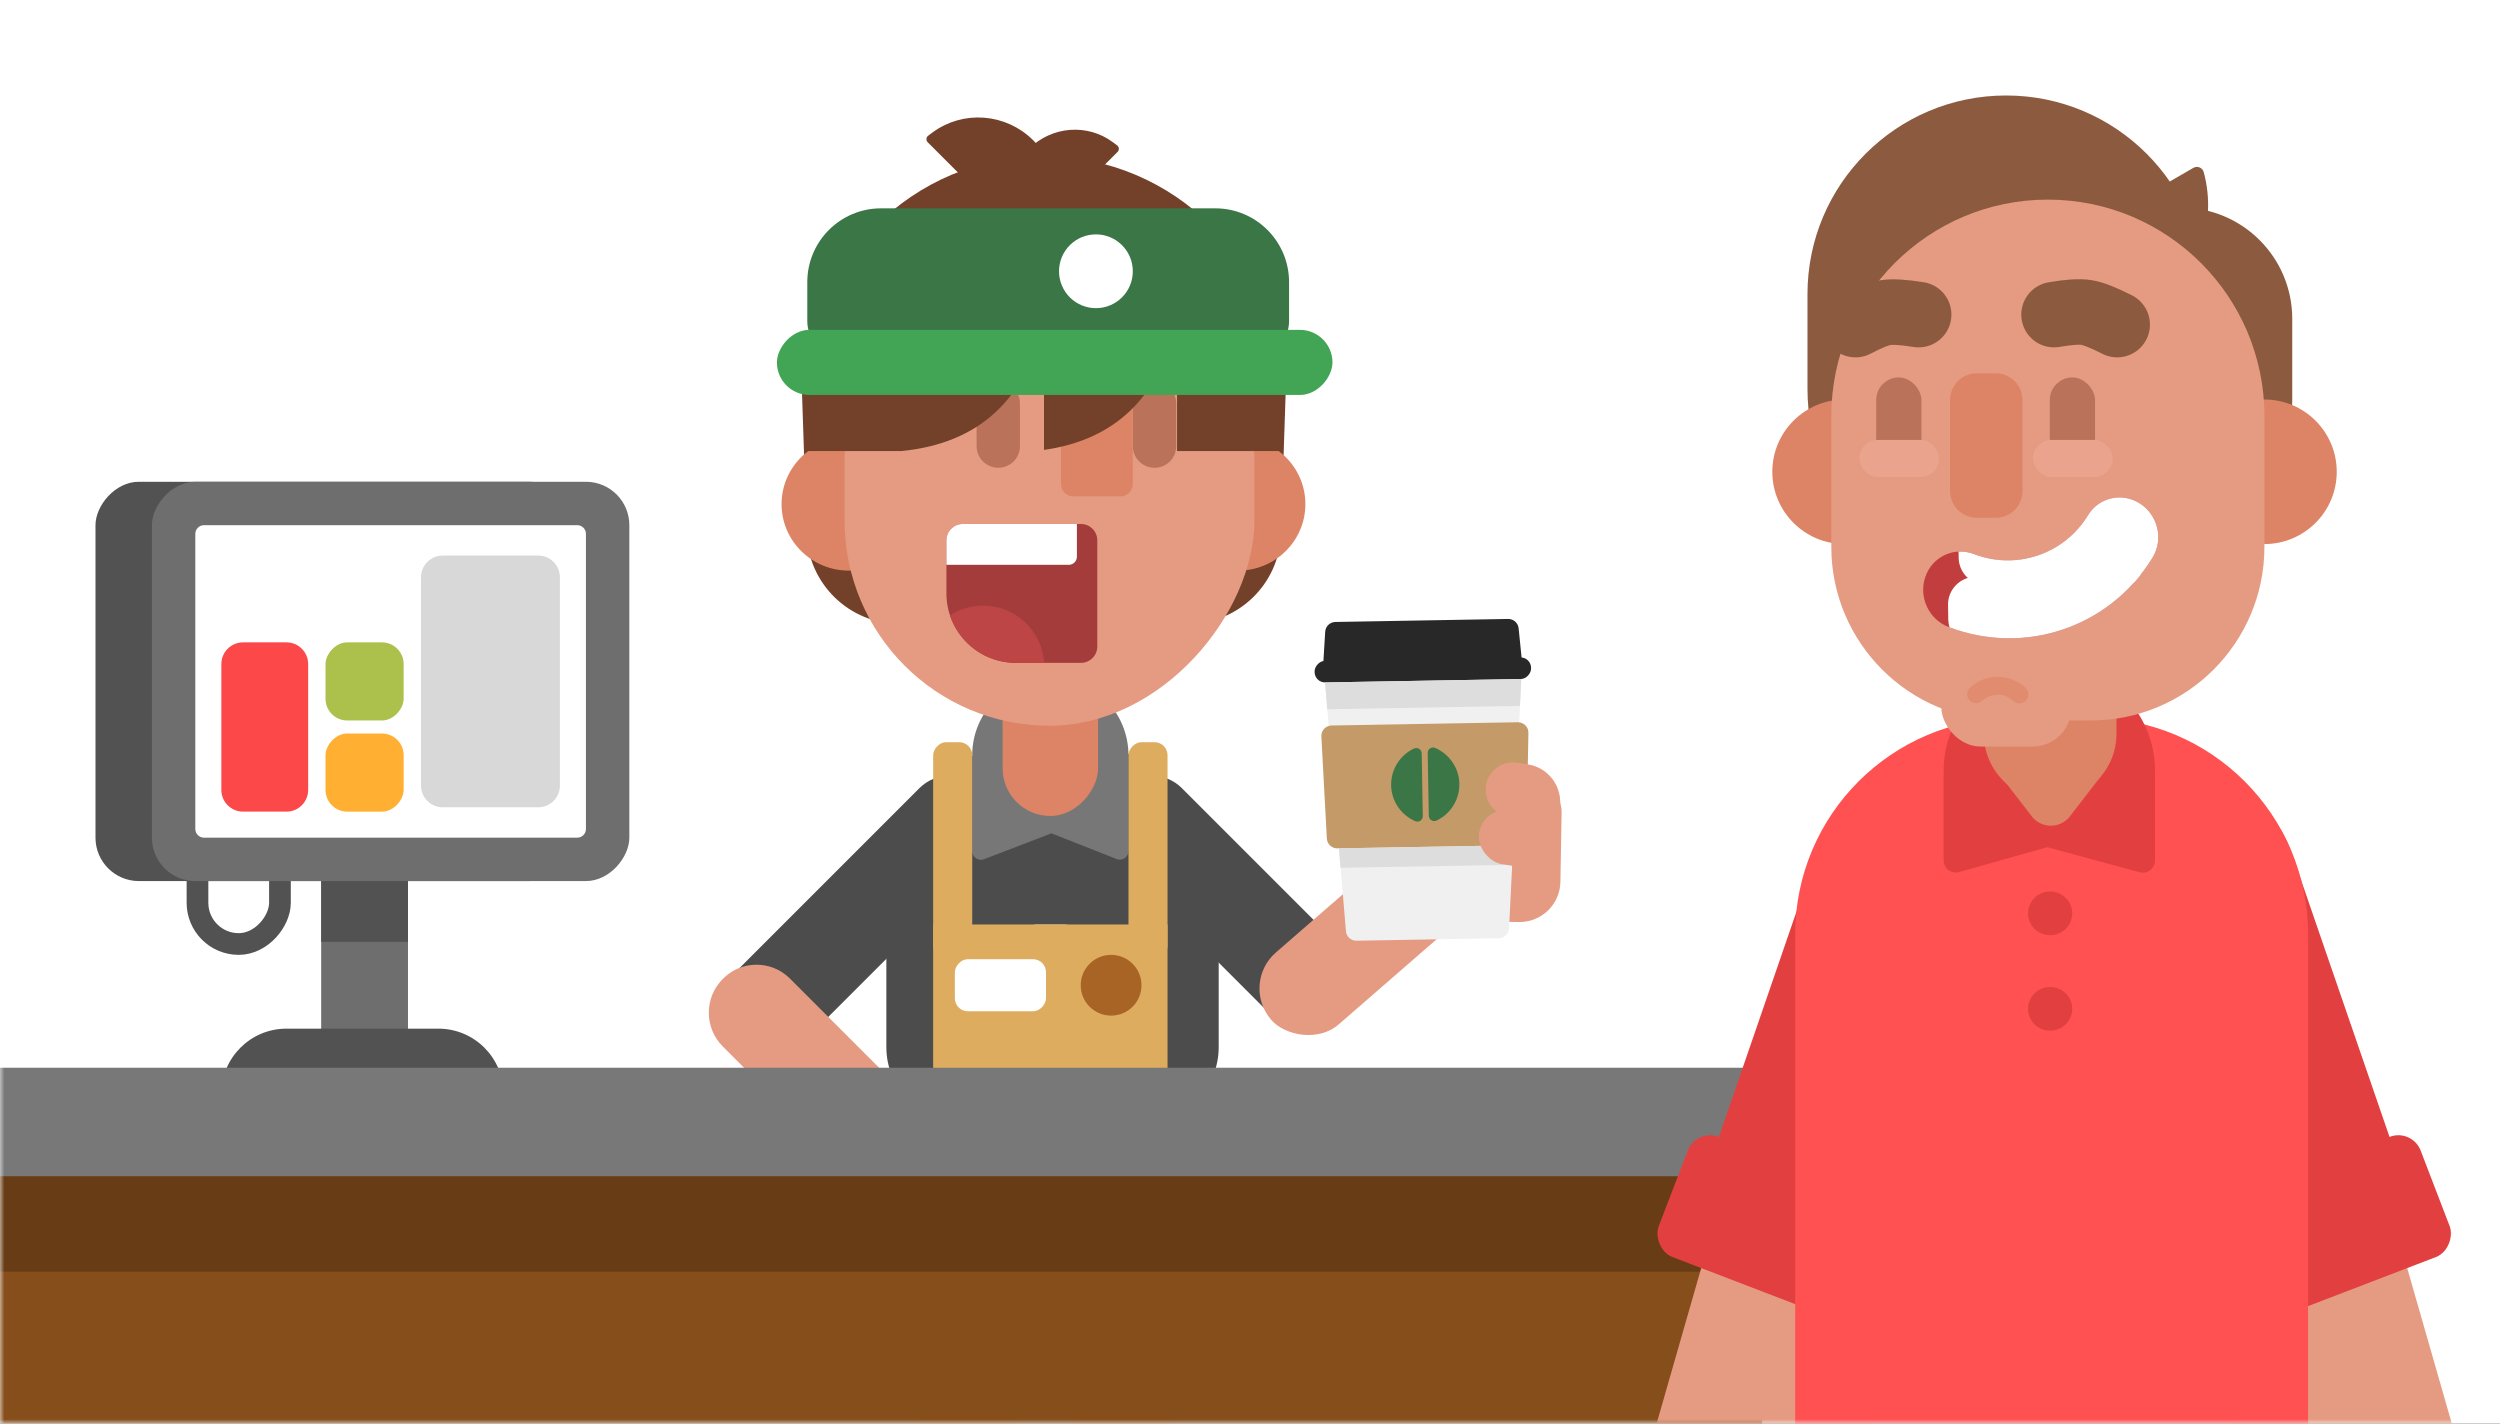 <svg xmlns="http://www.w3.org/2000/svg" xmlns:xlink="http://www.w3.org/1999/xlink" width="288" height="164" viewBox="0 0 288 164">
  <rect x="0" y="0" width="288" height="164" fill="#333333" stroke="none"/>
  <defs>
    <rect id="exp_your_coffee_sir-a" width="288" height="164"/>
  </defs>
  <g fill="none" fill-rule="evenodd">
    <mask id="exp_your_coffee_sir-b" fill="#fff">
      <use xlink:href="#exp_your_coffee_sir-a"/>
    </mask>
    <use fill="#FFF" xlink:href="#exp_your_coffee_sir-a"/>
    <g mask="url(#exp_your_coffee_sir-b)">
      <g transform="matrix(-1 0 0 1 210 11)">
        <g transform="translate(26.5)">
          <g transform="translate(35 112)">
            <rect width="18.766" height="22" x="17.568" fill="#FFAF06"/>
            <polygon fill="#FFAF06" points="13.576 3.6 24.356 3.6 24.356 82.8 13.576 82.8"/>
            <polygon fill="#FFAF06" points="31.543 3.6 42.324 3.6 42.324 82.8 31.543 82.8"/>
            <rect width="7.187" height="18.4" x="24.356" y="17.6" fill="#FFF" rx="2.8"/>
          </g>
          <g transform="matrix(-1 0 0 1 104.5 57)">
            <path fill="#4C4C4C" d="M8.3,30.5 L39.565,30.5 L39.565,40.112 C39.565,40.996 38.849,41.712 37.965,41.712 L3.5,41.712 L3.5,35.3 C3.5,32.649 5.649,30.5 8.3,30.5 Z" transform="scale(-1 1) rotate(45 0 -15.878)"/>
            <path fill="#4C4C4C" d="M49.3,30.5 L74.959,30.5 C78.055,30.5 80.565,33.01 80.565,36.106 L80.565,36.106 C80.565,39.202 78.055,41.712 74.959,41.712 L44.5,41.712 L44.5,35.3 C44.5,32.649 46.649,30.5 49.3,30.5 Z" transform="rotate(45 62.533 36.106)"/>
            <path fill="#E59B82" d="M4.805,51.073 L27.247,51.073 C30.256,51.073 32.707,53.491 32.747,56.499 L32.748,56.573 C32.788,59.57 30.391,62.032 27.394,62.072 C27.37,62.073 27.346,62.073 27.321,62.073 L4.879,62.073 C1.87,62.073 -0.581,59.655 -0.621,56.646 L-0.622,56.573 C-0.662,53.576 1.735,51.114 4.732,51.073 C4.756,51.073 4.781,51.073 4.805,51.073 Z" transform="rotate(-135 16.063 56.573)"/>
            <rect width="28.724" height="11" x="63.919" y="34.561" fill="#E59B82" rx="5.5" transform="rotate(139 78.28 40.061)"/>
            <g transform="scale(-1 1) rotate(86 -35.885 -38.223)">
              <rect width="17.372" height="17.523" x="19.033" y="13.783" fill="#E59B82" rx="4.712" transform="rotate(3 27.718 22.544)"/>
              <g fill-rule="nonzero" transform="rotate(-85 14.615 12.418)">
                <path fill="#F0F0F0" d="M20.654,37 L4.255,37 C3.623,37 3.1,36.51 3.058,35.88 L1.145,7.188 L23.765,7.188 L21.852,35.88 C21.81,36.51 21.286,37 20.654,37 Z"/>
                <rect width="24.94" height="2.487" y="4.701" fill="#282828" rx="1.2"/>
                <path fill="#282828" d="M23.976,5.641 L0.994,5.641 L1.354,1.343 C1.406,0.721 1.926,0.243 2.55,0.243 L22.444,0.243 C23.071,0.243 23.592,0.725 23.641,1.349 L23.976,5.641 Z"/>
                <path fill="#C49A69" d="M22.668,26.325 L2.061,26.325 C1.415,26.325 0.885,25.813 0.862,25.168 L0.437,13.405 C0.413,12.743 0.93,12.186 1.592,12.162 C1.607,12.162 1.621,12.161 1.636,12.161 L23.093,12.161 C23.756,12.161 24.293,12.699 24.293,13.361 C24.293,13.376 24.293,13.39 24.292,13.405 L23.867,25.168 C23.844,25.813 23.314,26.325 22.668,26.325 Z"/>
                <polygon fill="#DDD" points="23.554 10.281 23.765 7.188 1.145 7.188 1.355 10.281"/>
                <path fill="#3A7646" d="M12.078 15.528C12.078 15.073 11.627 14.77 11.205 14.952 9.608 15.68 8.494 17.287 8.494 19.137 8.494 20.987 9.608 22.625 11.205 23.322 11.627 23.504 12.078 23.201 12.078 22.746L12.078 15.528zM12.771 22.776C12.771 23.231 13.223 23.534 13.645 23.352 15.241 22.625 16.355 21.017 16.355 19.167 16.355 17.317 15.241 15.68 13.645 14.982 13.223 14.8 12.771 15.103 12.771 15.558L12.771 22.776z"/>
                <polygon fill="#DDD" points="22.349 28.569 22.5 26.325 2.44 26.325 2.59 28.569"/>
              </g>
              <path fill="#E59B82" d="M21.125,22.16 L21.125,22.16 C22.863,22.16 24.273,23.569 24.273,25.308 L24.273,30.959 L22.377,30.959 C19.947,30.959 17.978,28.99 17.978,26.56 L17.978,25.308 C17.978,23.569 19.387,22.16 21.125,22.16 Z" transform="rotate(-5 21.125 26.56)"/>
              <rect width="6.295" height="8.799" x="23.488" y="21.75" fill="#E59B82" rx="3.148" transform="rotate(-5 26.636 26.15)"/>
            </g>
          </g>
          <path fill="#4C4C4C" d="M62.25,73.738 L62.25,73.738 C72.822,73.738 81.392,82.308 81.392,92.881 L81.392,109.64 C81.392,114.384 77.547,118.229 72.803,118.229 L51.696,118.229 C46.952,118.229 43.107,114.384 43.107,109.64 L43.107,92.881 C43.107,82.308 51.677,73.738 62.25,73.738 Z"/>
          <path fill="#777" d="M62.5,67 L62.5,67 C67.471,67 71.5,71.029 71.5,76 L71.5,87.045 C71.5,87.598 71.052,88.045 70.5,88.045 C70.378,88.045 70.256,88.023 70.142,87.979 L62.375,85 L54.867,87.961 C54.353,88.164 53.772,87.911 53.57,87.398 C53.524,87.281 53.5,87.156 53.5,87.031 L53.5,76 C53.5,71.029 57.529,67 62.5,67 Z"/>
          <rect width="11" height="37" x="57" y="46" fill="#DE8466" rx="5.5"/>
          <g transform="translate(30)">
            <g transform="translate(3)">
              <path fill="#73412A" stroke="#73412A" stroke-width=".718" d="M2.629,30.641 L57.871,30.641 L57.21,50.494 C57.025,56.078 52.444,60.509 46.857,60.509 L13.643,60.509 C8.056,60.509 3.475,56.078 3.29,50.494 L2.629,30.641 Z"/>
              <path fill="#DE8466" d="M52.705,54.737 C56.99,54.737 60.464,51.306 60.464,47.073 C60.464,42.841 56.99,39.41 52.705,39.41 C48.42,39.41 44.946,42.841 44.946,47.073 C44.946,51.306 48.42,54.737 52.705,54.737 Z"/>
              <ellipse cx="7.878" cy="47.073" fill="#DE8466" rx="7.759" ry="7.664"/>
              <g transform="translate(6 18)">
                <rect width="47.194" height="54.6" fill="#E59B82" rx="23.597"/>
                <path fill="#BA725A" d="M11.499 15L11.499 15C12.878 15 13.997 16.119 13.997 17.499L13.997 22.393C13.997 23.772 12.878 24.891 11.499 24.891L11.499 24.891C10.119 24.891 9 23.772 9 22.393L9 17.499C9 16.119 10.119 15 11.499 15zM29.499 15L29.499 15C30.878 15 31.997 16.119 31.997 17.499L31.997 22.393C31.997 23.772 30.878 24.891 29.499 24.891L29.499 24.891C28.119 24.891 27 23.772 27 22.393L27 17.499C27 16.119 28.119 15 29.499 15z"/>
                <path fill="#DE8466" d="M15.408,15 L20.871,15 C21.648,15 22.279,15.63 22.279,16.408 L22.279,26.78 C22.279,27.558 21.648,28.188 20.871,28.188 L15.408,28.188 C14.63,28.188 14,27.558 14,26.78 L14,16.408 C14,15.63 14.63,15 15.408,15 Z"/>
              </g>
              <g fill="#73412A" transform="translate(3)">
                <path d="M10.943,40.96 L-3.55271368e-15,40.96 L-3.55271368e-15,34.285 C-5.39814488e-15,19.216 12.216,7 27.285,7 C42.354,7 54.57,19.216 54.57,34.285 L54.57,40.96 L42.667,40.96 L42.667,25.756 C40.771,34.622 35.662,39.647 27.339,40.831 L27.339,25.756 C25.363,34.995 19.898,40.063 10.943,40.96 Z" transform="matrix(-1 0 0 1 54.57 0)"/>
                <path stroke="#73412A" stroke-linecap="round" stroke-linejoin="round" stroke-width="1.005" d="M23.193,11.569 C23.785,7.471 27.341,4.393 31.558,4.393 C35.775,4.393 39.331,7.471 39.923,11.569 L40.006,12.143 L23.11,12.143 L23.193,11.569 Z" transform="rotate(-45 31.558 8.268)"/>
                <path stroke="#73412A" stroke-linecap="round" stroke-linejoin="round" stroke-width="1.005" d="M19.446,11.431 C19.931,8.068 22.85,5.542 26.31,5.542 C29.77,5.542 32.688,8.068 33.174,11.431 L33.257,12.005 L19.363,12.005 L19.446,11.431 Z" transform="scale(-1 1) rotate(-45 0 72.291)"/>
              </g>
              <g transform="matrix(-1 0 0 1 41.472 49.362)">
                <path fill="#A53C3C" d="M1.882,0 L15.498,2.22044605e-16 C16.537,3.1074134e-17 17.38,0.843 17.38,1.882 L17.38,14.118 C17.38,15.157 16.537,16 15.498,16 L8,16 C3.582,16 -3.47095419e-16,12.418 -8.8817842e-16,8 L2.22044605e-16,1.882 C9.47309577e-17,0.843 0.843,4.13015076e-16 1.882,2.22044605e-16 Z"/>
                <path fill="#BD4545" d="M11.258,16 L8,16 C4.468,16 1.471,13.711 0.41,10.536 C1.51,9.825 2.821,9.412 4.228,9.412 C7.961,9.412 11.016,12.321 11.258,16 Z"/>
                <path fill="#FFF" d="M15.031,2.22044605e-16 L15.031,3.765 C15.031,4.285 14.61,4.706 14.09,4.706 L0,4.706 L2.22044605e-16,1.882 C9.47309577e-17,0.843 0.843,4.13015076e-16 1.882,2.22044605e-16 L15.031,2.14439935e-16 Z"/>
              </g>
            </g>
            <g transform="translate(0 13)">
              <path fill="#3A7646" d="M13.5,0 L52,0 C56.694,-8.62351033e-16 60.5,3.806 60.5,8.5 L60.5,13 C60.5,15.209 58.709,17 56.5,17 L9,17 C6.791,17 5,15.209 5,13 L5,8.5 C5,3.806 8.806,8.62351033e-16 13.5,0 Z"/>
              <rect width="64" height="7.5" y="14" fill="#41A555" rx="3.75"/>
              <circle cx="27.25" cy="7.25" r="4.25" fill="#FFF"/>
            </g>
          </g>
          <rect width="5" height="3" x="60" y="95.5" fill="#D4D4D4" rx=".8"/>
          <path fill="#E59B82" d="M73.729,128 L71.812,128 C69.154,128 67,125.846 67,123.188 L67,118.935 C67,115.934 69.434,113.5 72.435,113.5 L74.405,113.5 C74.407,113.5 74.409,113.5 74.411,113.5 L79.369,113.5 C80.815,113.5 81.987,114.672 81.987,116.118 C81.987,116.822 81.709,117.46 81.258,117.931 L81.382,117.931 C82.828,117.931 84,119.103 84,120.549 C84,121.995 82.828,123.167 81.382,123.167 L79.154,123.167 C79.889,123.63 80.376,124.449 80.376,125.382 C80.376,126.828 79.204,128 77.758,128 L73.734,128 C73.732,128 73.731,128 73.729,128 Z" transform="matrix(-1 0 0 1 151 0)"/>
          <rect width="4.5" height="25" x="49" y="74.5" fill="#DEAC5F" rx="1.5"/>
          <rect width="4.5" height="25" x="71.5" y="74.5" fill="#DEAC5F" rx="1.5"/>
          <rect width="27" height="17.5" x="49" y="95.5" fill="#DEAC5F"/>
          <circle cx="55.5" cy="102.5" r="3.5" fill="#A86425"/>
        </g>
        <g transform="translate(137.5 44.5)">
          <rect width="10" height="32" x="25.5" y="35" fill="#6F6E6E"/>
          <path fill="#525252" d="M22,63 L39.5,63 C43.642,63 47,66.358 47,70.5 L14.5,70.5 L14.5,70.5 C14.5,66.358 17.858,63 22,63 Z"/>
          <rect width="10" height="32" x="25.5" y="21" fill="#525252"/>
          <rect width="9.5" height="13.5" x="40.25" y="39.75" stroke="#525252" stroke-width="2.5" rx="4.75"/>
          <rect width="55" height="46" x="6.5" fill="#525252" rx="5"/>
          <rect width="55" height="46" fill="#6F6E6E" rx="5"/>
          <path fill="#FFF" d="M6,5 L49,5 C49.552,5 50,5.448 50,6 L50,40 C50,40.552 49.552,41 49,41 L6,41 C5.448,41 5,40.552 5,40 L5,6 C5,5.448 5.448,5 6,5 Z"/>
          <path fill="#D8D8D8" d="M10.5,8.5 L21.5,8.5 C22.881,8.5 24,9.619 24,11 L24,35 C24,36.381 22.881,37.5 21.5,37.5 L10.5,37.5 C9.119,37.5 8,36.381 8,35 L8,11 C8,9.619 9.119,8.5 10.5,8.5 Z"/>
          <rect width="9" height="9" x="26" y="18.5" fill="#ACC14B" rx="2.5"/>
          <rect width="9" height="9" x="26" y="29" fill="#FFAF32" rx="2.5"/>
          <path fill="#FC4848" d="M39.5,18.5 L44.5,18.5 C45.881,18.5 47,19.619 47,21 L47,35.5 C47,36.881 45.881,38 44.5,38 L39.5,38 C38.119,38 37,36.881 37,35.5 L37,21 C37,19.619 38.119,18.5 39.5,18.5 Z"/>
        </g>
        <g transform="translate(0 112)">
          <path fill="#864E1B" d="M12.5,7 L226.5,7 C229.538,7 232,9.462 232,12.5 L232,76 C232,79.038 229.538,81.5 226.5,81.5 L12.5,81.5 C9.462,81.5 7,79.038 7,76 L7,12.5 C7,9.462 9.462,7 12.5,7 Z"/>
          <rect width="225" height="15" x="7" y="8.5" fill="#000" fill-opacity=".225"/>
          <path fill="#787878" d="M4,0 L232,0 L232,12.5 L4,12.5 C1.791,12.5 2.705415e-16,10.709 0,8.5 L0,4 C-2.705415e-16,1.791 1.791,4.05812251e-16 4,0 Z"/>
        </g>
        <rect width="10.5" height="6" x="89.5" y="99.5" fill="#FFF" rx="1.5"/>
      </g>
    </g>
    <g mask="url(#exp_your_coffee_sir-b)">
      <g transform="translate(181.645 11)">
        <g transform="matrix(-1 0 0 1 109.466 73)">
          <path fill="#E59B82" d="M12.092,0 L12.104,0 C18.752,-1.22119472e-15 24.141,5.389 24.141,12.037 L24.141,59.989 C24.141,63.39 21.384,66.147 17.983,66.147 L6.213,66.147 C2.812,66.147 0.055,63.39 0.055,59.989 L0.055,12.037 C0.055,5.389 5.444,2.99755156e-15 12.092,1.77635684e-15 Z" transform="rotate(16 -144.915 89.641)"/>
          <path fill="#E24040" d="M35.21,3.711 L35.21,3.711 C43.189,3.711 49.657,10.18 49.657,18.159 L49.657,63.722 C49.657,65.24 48.427,66.471 46.909,66.471 L23.511,66.471 C21.993,66.471 20.762,65.24 20.762,63.722 L20.762,18.159 C20.762,10.18 27.23,3.711 35.21,3.711 Z" transform="rotate(19 35.21 35.091)"/>
          <rect width="28.75" height="14.835" x="9.625" y="50.634" fill="#E24040" rx="2.749" transform="rotate(21 24 58.052)"/>
        </g>
        <g transform="translate(.534 73)">
          <path fill="#E59B82" d="M12.092,0 L12.104,0 C18.752,-1.22119472e-15 24.141,5.389 24.141,12.037 L24.141,59.989 C24.141,63.39 21.384,66.147 17.983,66.147 L6.213,66.147 C2.812,66.147 0.055,63.39 0.055,59.989 L0.055,12.037 C0.055,5.389 5.444,2.99755156e-15 12.092,1.77635684e-15 Z" transform="rotate(16 -144.915 89.641)"/>
          <path fill="#E24040" d="M35.21,3.711 L35.21,3.711 C43.189,3.711 49.657,10.18 49.657,18.159 L49.657,63.722 C49.657,65.24 48.427,66.471 46.909,66.471 L23.511,66.471 C21.993,66.471 20.762,65.24 20.762,63.722 L20.762,18.159 C20.762,10.18 27.23,3.711 35.21,3.711 Z" transform="rotate(19 35.21 35.091)"/>
          <rect width="28.75" height="14.835" x="9.625" y="50.634" fill="#E24040" rx="2.749" transform="rotate(21 24 58.052)"/>
        </g>
        <path fill="#FF5151" d="M50.091,71.715 L59.317,71.715 C73.087,71.715 84.249,82.877 84.249,96.647 L84.249,153.358 C84.249,156.759 81.492,159.516 78.091,159.516 L31.318,159.516 C27.916,159.516 25.159,156.759 25.159,153.358 L25.159,96.647 C25.159,82.877 36.322,71.715 50.091,71.715 Z"/>
        <rect width="15" height="51" x="47" y="35" fill="#DE8466" rx="7.5"/>
        <g transform="translate(42 59)">
          <path fill="#E24040" d="M12.437,6.603 L12.437,6.603 C19.161,6.603 24.612,12.054 24.612,18.778 L24.612,29.149 C24.612,29.916 23.99,30.538 23.223,30.538 C23.1,30.538 22.978,30.521 22.859,30.489 L12.195,27.598 L2.028,30.466 C1.29,30.674 0.523,30.245 0.315,29.507 C0.28,29.384 0.262,29.257 0.262,29.129 L0.262,18.778 C0.262,12.054 5.713,6.603 12.437,6.603 Z"/>
          <path fill="#DE8466" d="M14.814,19.131 L18.278,23.627 C18.59,24.032 18.515,24.614 18.11,24.926 C17.948,25.051 17.749,25.118 17.545,25.118 L7.683,25.118 C7.171,25.118 6.757,24.704 6.757,24.192 C6.757,23.988 6.824,23.789 6.949,23.627 L10.413,19.131 C11.35,17.916 13.094,17.69 14.309,18.626 C14.498,18.772 14.668,18.942 14.814,19.131 Z" transform="matrix(1 0 0 -1 0 43.167)"/>
          <path fill="#DE8466" d="M12.531,0.193 L12.531,0.193 C16.75,0.193 20.17,3.614 20.17,7.832 L20.17,14.53 C20.17,18.749 16.75,22.169 12.531,22.169 L12.531,22.169 C8.312,22.169 4.892,18.749 4.892,14.53 L4.892,7.832 C4.892,3.614 8.312,0.193 12.531,0.193 Z"/>
          <ellipse cx="12.531" cy="35.218" fill="#E24040" rx="2.546" ry="2.518"/>
          <ellipse cx="12.531" cy="46.218" fill="#E24040" rx="2.546" ry="2.518"/>
        </g>
        <g transform="translate(22)">
          <path fill="#8C5A3E" stroke="#8C5A3E" stroke-linecap="round" stroke-linejoin="round" stroke-width="1.63" d="M28.731,14.593 L53.562,14.593 C52.065,20.269 47.074,24.44 41.146,24.44 C35.219,24.44 30.227,20.269 28.731,14.593 Z" transform="rotate(-30 41.146 19.516)"/>
          <path fill="#8C5A3E" d="M27.459,0 L27.459,0 C40.097,-2.32152367e-15 50.342,10.245 50.342,22.883 L50.342,33.827 C50.342,46.465 40.097,56.71 27.459,56.71 L27.459,56.71 C14.821,56.71 4.577,46.465 4.577,33.827 L4.577,22.883 C4.577,10.245 14.821,2.32152367e-15 27.459,0 Z"/>
          <path fill="#8C5A3E" d="M47.602,12.912 L47.602,12.912 C54.682,12.912 60.422,18.652 60.422,25.732 L60.422,35.103 C60.422,42.184 54.682,47.924 47.602,47.924 L47.602,47.924 C40.522,47.924 34.782,42.184 34.782,35.103 L34.782,25.732 C34.782,18.652 40.522,12.912 47.602,12.912 Z"/>
          <ellipse cx="57.209" cy="43.35" fill="#DE8466" rx="8.338" ry="8.327"/>
          <ellipse cx="8.864" cy="43.35" fill="#DE8466" rx="8.338" ry="8.327"/>
          <path fill="#E59B82" d="M32.269,11.996 L32.269,11.996 C46.047,11.996 57.217,23.165 57.217,36.943 L57.217,51.996 C57.217,63.042 48.262,71.996 37.217,71.996 L27.322,71.996 C16.277,71.996 7.322,63.042 7.322,51.996 L7.322,36.943 C7.322,23.165 18.492,11.996 32.269,11.996 Z"/>
          <path fill="#C23E3E" fill-rule="nonzero" stroke="#E59B82" stroke-width="1.597" d="M19.103,57.99 C16.887,56.163 16.527,52.84 18.292,50.556 C20.07,48.257 23.33,47.88 25.56,49.719 C27.383,51.222 29.617,52.034 31.966,52.034 C34.342,52.034 36.6,51.203 38.433,49.667 C40.65,47.81 43.913,48.161 45.707,50.447 C47.49,52.717 47.154,56.042 44.953,57.887 C41.283,60.961 36.724,62.637 31.966,62.637 C27.262,62.637 22.752,60.999 19.103,57.99 Z" transform="scale(-1 1) rotate(19 0 -135.742)"/>
          <path fill="#FFF" fill-rule="nonzero" d="M45.147,48.665 L45.37,49.351 C45.914,51.027 44.997,52.828 43.321,53.373 L27.189,58.614 C26.155,58.037 25.169,57.363 24.242,56.599 C22.36,55.047 22.053,52.213 23.555,50.27 C25.058,48.326 27.801,48.008 29.683,49.56 C31.634,51.169 34.044,52.057 36.597,52.057 C39.179,52.057 41.615,51.148 43.577,49.505 C44.055,49.104 44.59,48.826 45.147,48.665 Z" transform="scale(-1 1) rotate(19 0 -149.966)"/>
          <path fill="#FFF" fill-rule="nonzero" d="M43.09,57.564 C39.604,60.448 35.271,62.049 30.711,62.049 C26.968,62.049 23.376,60.97 20.281,58.987 C20.479,58.87 20.693,58.772 20.921,58.698 L38.388,53.023 C40.065,52.478 41.865,53.396 42.41,55.072 L42.935,56.687 C43.029,56.978 43.08,57.273 43.09,57.564 Z" transform="scale(-1 1) rotate(19 0 -131.887)"/>
          <rect width="5.213" height="10.63" x="12.492" y="32.479" fill="#BA725A" rx="2.606"/>
          <rect width="9.172" height="4.274" x="10.557" y="39.678" fill="#EAA48D" rx="2.137"/>
          <rect width="5.213" height="10.63" x="32.492" y="32.479" fill="#BA725A" rx="2.606"/>
          <rect width="9.172" height="4.274" x="30.557" y="39.678" fill="#EAA48D" rx="2.137"/>
          <path fill="#DE8466" d="M24.079,32 L26.268,32 C27.969,32 29.348,33.379 29.348,35.079 L29.348,45.574 C29.348,47.275 27.969,48.653 26.268,48.653 L24.079,48.653 C22.379,48.653 21,47.275 21,45.574 L21,35.079 C21,33.379 22.379,32 24.079,32 Z"/>
          <path stroke="#8C5A3E" stroke-linecap="round" stroke-linejoin="round" stroke-width="7.549" d="M33,25.823 C34.615,25.274 35.826,25 36.634,25 C37.442,25 38.685,25.274 40.363,25.823" transform="rotate(9 36.682 25.411)"/>
          <path stroke="#8C5A3E" stroke-linecap="round" stroke-linejoin="round" stroke-width="7.549" d="M10,25.823 C11.615,25.274 12.826,25 13.634,25 C14.442,25 15.685,25.274 17.363,25.823" transform="rotate(-9 13.682 25.411)"/>
        </g>
        <rect width="15" height="9" x="42" y="66" fill="#E59B82" rx="4.5"/>
        <path stroke="#DE8466" stroke-linecap="round" stroke-linejoin="round" stroke-width="2.062" d="M46,68.027 C46.671,68.634 47.538,69 48.485,69 C49.446,69 50.325,68.623 51,68" opacity=".674" transform="matrix(1 0 0 -1 0 137)"/>
      </g>
    </g>
  </g>
</svg>
